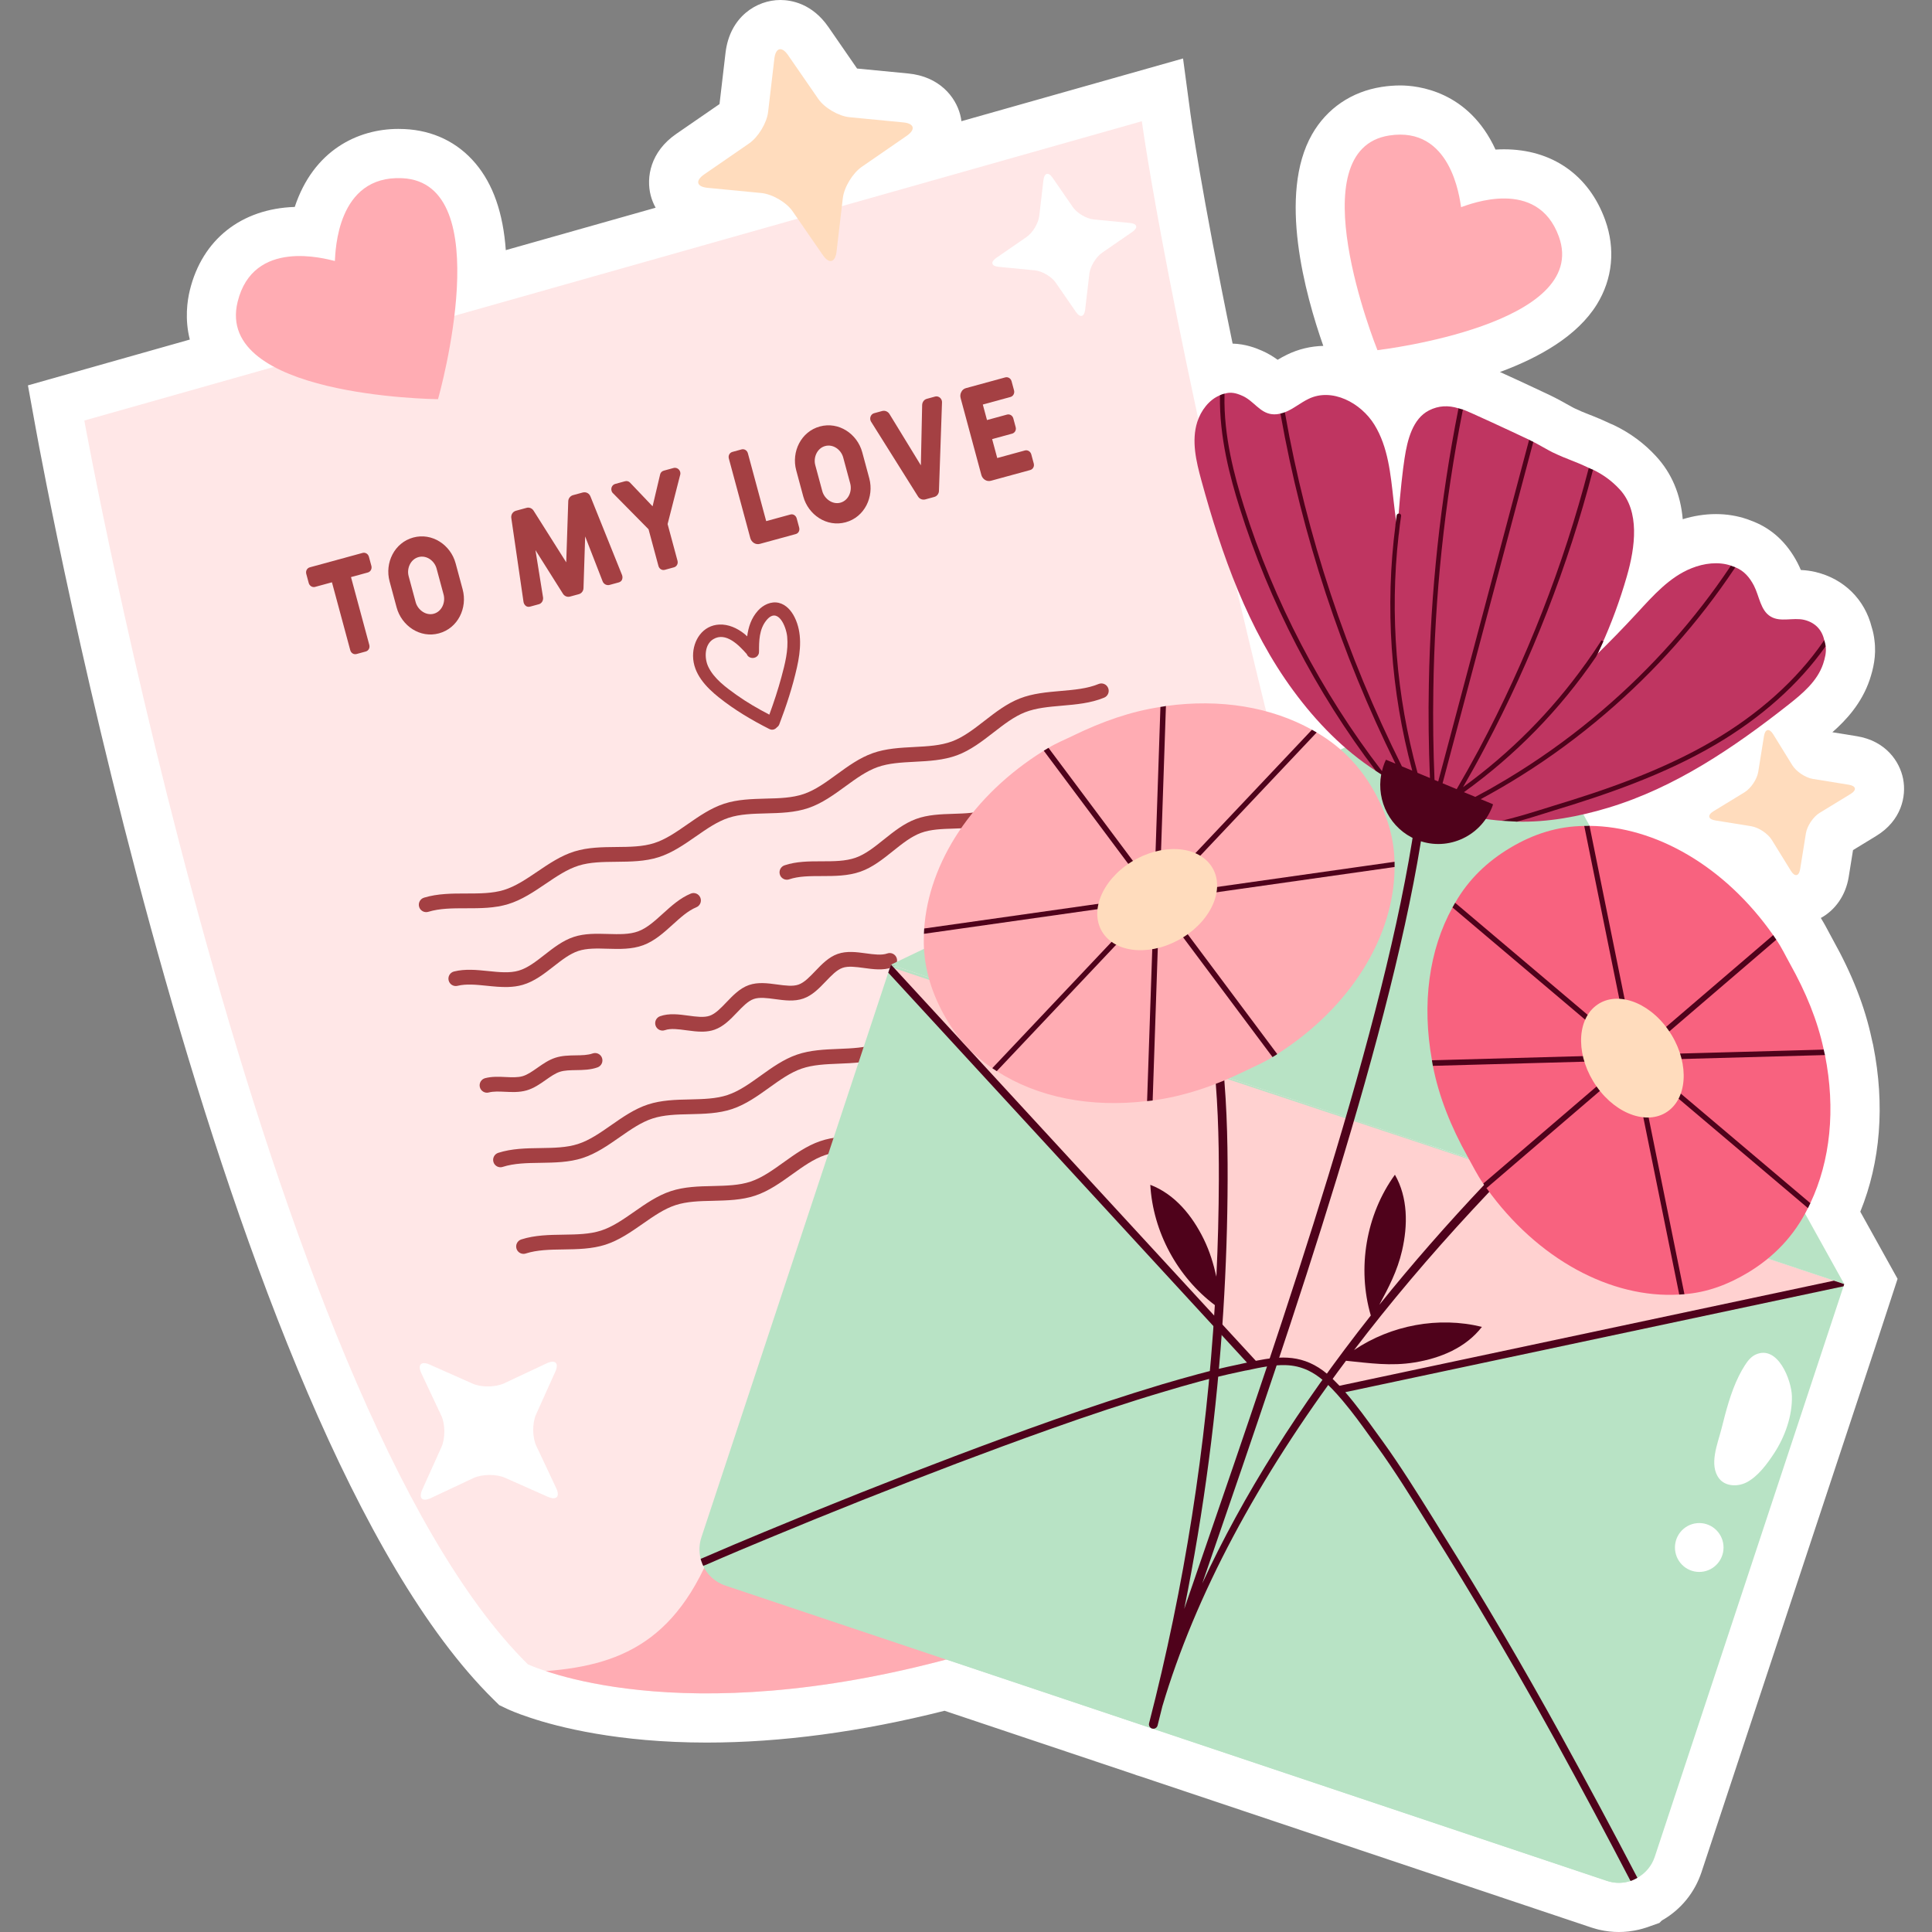 <?xml version="1.0" encoding="UTF-8"?>
<!-- Generator: Adobe Illustrator 25.2.1, SVG Export Plug-In . SVG Version: 6.00 Build 0)  -->
<svg xmlns="http://www.w3.org/2000/svg" xmlns:xlink="http://www.w3.org/1999/xlink" version="1.1" id="Capa_1" x="0px" y="0px" viewBox="0 0 512 512" style="enable-background:new 0 0 512 512;" xml:space="preserve" width="512" height="512">
<rect x="0" y="0" width="512" height="512" fill="#808080" stroke="none"/>
<g>
	<g>
		<path style="fill:#FFFFFF;" d="M488.743,340.307l-10.396-18.717c0.259-0.476,0.53-0.941,0.772-1.432l0.168-0.312    c0.136-0.257,0.268-0.53,0.385-0.795l0.087-0.196c5.322-11.251,6.732-24.928,3.881-39.251l-0.087-0.346    c-0.038-0.152-0.069-0.301-0.101-0.451c-0.029-0.141-0.058-0.282-0.094-0.424l-0.054-0.226    c-1.631-7.725-4.741-15.231-8.924-22.718c-1.256-2.247-2.217-4.348-3.644-6.409l-0.13-0.209c-0.163-0.258-0.331-0.493-0.514-0.749    l-0.181-0.254c-12.798-18.269-31.192-28.785-48.621-28.953l-1.699-3.058c2.223-0.507,4.424-1.089,6.59-1.742    c17.654-5.312,33.284-15.907,47.819-27.355c3.733-2.949,7.588-6.186,9.133-10.737c0.497-1.512,0.914-3.12,0.675-4.711    l-0.011-0.107c-0.036-0.338-0.096-0.655-0.186-0.943l-0.172-0.567c-0.63-2.876-2.549-4.711-5.328-5.378    c-2.932-0.678-6.254,0.684-8.846-0.86c-2.733-1.606-3.012-5.397-4.463-8.214c-1.173-2.246-2.648-3.942-4.926-4.854l-0.993-0.376    l-0.17-0.069c-3.32-1.118-7.123-0.636-10.409,0.683c-5.813,2.299-10.151,7.209-14.424,11.846    c-3.387,3.675-6.875,7.249-10.452,10.759c0.156-0.333,0.302-0.666,0.452-1c0.351-0.735,0.698-1.474,1.019-2.208l-0.037-0.02    c2.472-5.592,4.575-11.341,6.265-17.218c2.249-7.776,3.477-17.247-1.886-23.038c-2.038-2.219-4.392-3.929-7.071-5.222l-0.304-0.12    c-0.065-0.029-0.094-0.039-0.092-0.036L421.047,124c-4.316-2.054-5.325-2.088-9.641-4.142c-0.748-0.349-4.317-2.408-5.065-2.758    l-0.199-0.107c-0.099-0.052-0.204-0.1-0.311-0.147c-0.094-0.042-0.188-0.084-0.275-0.131l-0.318-0.171    c-4.549-2.166-16.061-7.51-17.551-8.017l-0.264-0.066c-0.11-0.027-0.21-0.058-0.309-0.09c-0.101-0.031-0.199-0.063-0.3-0.087    l-0.291-0.074c-2.736-0.845-5.293-0.724-7.814,0.548c-4.333,2.205-5.735,7.776-6.485,12.695c-0.448,2.867-1.052,8.1-1.578,14.653    c-0.096,0.01-0.193,0.036-0.277,0.097c-0.136,0.101-0.226,0.257-0.237,0.398c-0.062,0.436-0.114,0.866-0.17,1.295    c-0.241-1.774-0.449-3.551-0.664-5.334c-0.775-6.898-1.427-14.083-5.047-19.975c-3.62-5.892-11.29-9.891-17.456-6.888    c-2.27,1.097-4.053,2.686-6.293,3.553l-0.306,0.09c-0.076,0.022-0.152,0.048-0.23,0.075c-0.119,0.039-0.242,0.08-0.371,0.109    l-0.264,0.062c-0.673,0.201-1.507,0.258-2.243,0.18c-3.268-0.366-4.852-3.582-7.891-4.894c-1.621-0.721-3.048-1.062-4.682-0.546    l-0.358,0.08c-0.228,0.053-0.45,0.137-0.7,0.265l-0.152,0.078c-2.615,1.042-4.663,3.556-5.739,6.322    c-11.552-53.498-14.966-78.946-14.966-78.946l-79.493,22.499l0.247-2.108c0.34-2.899,2.609-6.643,5.04-8.321l11.89-8.198    c2.433-1.677,2.036-3.28-0.879-3.562l-14.255-1.378c-2.916-0.282-6.646-2.461-8.29-4.843l-8.036-11.641    c-1.644-2.382-3.267-1.959-3.607,0.941l-1.662,14.171c-0.34,2.899-2.609,6.643-5.04,8.321l-11.891,8.198    c-2.432,1.677-2.037,3.279,0.88,3.562l14.254,1.377c2.916,0.282,6.647,2.461,8.291,4.842l1.347,1.951L120.42,83.69    c1.958-16.3,1.125-35.764-13.831-36.469c-17.366-0.818-17.667,19.445-17.844,21.944c-2.568-0.601-21.643-6.059-25.772,10.825    c-1.94,7.932,2.56,13.423,9.647,17.228l-50.275,14.229c0,0,47.309,260.371,117.546,329.606c0,0,1.6,0.763,4.758,1.801    c12.243,4.084,47.973,12.37,106.133-3.073l54.398,18.229c0.061,0.027,0.111,0.069,0.178,0.086c0.043,0.011,0.086,0.01,0.129,0.016    l120.353,40.33c0.202,0.068,0.405,0.12,0.608,0.174c0.074,0.021,0.148,0.045,0.223,0.064c0.042,0.01,0.085,0.017,0.127,0.027    c1.098,0.259,2.205,0.316,3.277,0.195c0.048-0.005,0.096-0.013,0.144-0.018c0.181-0.023,0.361-0.049,0.54-0.082    c0.196-0.034,0.389-0.077,0.582-0.122c0.006-0.002,0.012-0.003,0.018-0.004c0.307-0.073,0.61-0.16,0.907-0.262    c0.1-0.03,0.198-0.065,0.286-0.094c0,0,0,0,0.001,0c0.001,0,0.003-0.001,0.004-0.001l0-0.001c0.024-0.02,0.065-0.022,0.087-0.044    c0.252-0.092,0.504-0.206,0.756-0.344c0.183-0.092,0.366-0.183,0.527-0.298c2.107-1.168,3.779-3.092,4.604-5.566l50.021-151.185    l0.183-0.573l-0.106-0.036l0.006-0.001l-0.951-0.316l-1.674-0.563l-17.512-5.868c0.001-0.001,0.002-0.002,0.003-0.003    L488.743,340.307z M389.165,306.939c0.001,0.002,0.002,0.004,0.004,0.007l-10.174-3.409c-0.001-0.002-0.003-0.005-0.004-0.007    L389.165,306.939z M342.774,183.074c4.023,5.466,8.567,10.565,13.661,15.006l-1.196,0.572c-1.926-1.679-4.014-3.205-6.308-4.534    l-0.294-0.186c-0.247-0.157-0.511-0.305-0.767-0.438l-0.191-0.1c-3.751-2.088-7.824-3.711-12.136-4.874    c-2.933-11.908-5.623-23.109-8.085-33.608C331.492,164.9,336.417,174.449,342.774,183.074z"/>
		<path style="fill:#FFFFFF;" d="M365.019,92.798c0,0,0.006-0.001,0.016-0.002c0.004,0.009,0.006,0.015,0.006,0.015    s0.006-0.011,0.01-0.016c1.457-0.173,56.434-6.863,48.071-30.077c-5.689-15.792-23.649-8.581-25.916-7.817    c-0.419-2.512-2.65-21.54-19.047-18.992c-24.249,3.768-3.68,55.499-3.13,56.872C365.024,92.787,365.019,92.798,365.019,92.798z"/>
		<path style="fill:#FFFFFF;" d="M502.876,338.905l-9.879-17.785c5.368-13.186,6.558-28.336,3.427-44.061l-0.065-0.323l-0.142-0.562    c-0.058-0.284-0.12-0.567-0.19-0.852l-0.004-0.018c-1.823-8.546-5.182-17.125-10.264-26.221c-0.336-0.602-0.647-1.193-0.955-1.774    c-0.653-1.236-1.373-2.592-2.264-4.033c3.823-2.094,6.606-6.003,7.391-10.899l1.139-7.092l6.158-3.76    c6.64-4.056,8.029-10.472,7.115-15.123c-0.914-4.653-4.63-10.069-12.317-11.311l-6.432-1.04c3.611-3.165,7.761-7.635,9.883-13.887    l0.042-0.125c0.867-2.642,1.779-6.187,1.23-10.361c-0.129-1.16-0.361-2.282-0.665-3.254l-0.055-0.183    c-1.846-7.395-7.366-12.848-14.878-14.649l-0.101-0.024c-1.213-0.281-2.469-0.45-3.81-0.512c-0.252-0.602-0.542-1.236-0.883-1.897    c-2.745-5.255-6.66-8.93-11.637-10.921l-1.072-0.408l-0.395-0.16l-0.378-0.127c-2.572-0.866-5.314-1.305-8.15-1.305    c-2.894,0-5.897,0.47-8.783,1.359c-0.579-6.642-2.95-12.234-7.099-16.713c-3.099-3.375-6.803-6.116-11.007-8.144l-0.435-0.21    l-0.448-0.177l-3.091-1.403l-0.031,0.003c-1.108-0.476-2.009-0.829-2.845-1.157c-1.228-0.481-2.202-0.863-3.892-1.665    c-0.42-0.22-1.146-0.629-1.873-1.035c-1.477-0.824-2.269-1.262-2.898-1.578l-0.143-0.076c-0.255-0.133-0.521-0.262-0.771-0.378    l-0.271-0.146l-0.295-0.141c-0.108-0.052-7.681-3.642-13.341-6.194c10.419-3.833,20.503-9.528,25.685-17.917    c4.177-6.763,4.958-14.705,2.199-22.364c-4.29-11.908-14.062-18.737-26.812-18.737c-0.761,0-1.511,0.025-2.247,0.071    c-7.138-15.562-20.603-16.994-25.258-16.994c-1.6,0-3.253,0.131-4.913,0.389c-7.99,1.242-14.545,5.709-18.458,12.581    c-9.068,15.925-1.82,42.393,2.988,56.049c-3.369,0.086-6.595,0.859-9.566,2.306c-0.946,0.457-1.787,0.929-2.535,1.379    c-1.132-0.829-2.5-1.685-4.145-2.403c-1.757-0.778-4.421-1.783-7.786-1.887c-8.389-40.561-11.106-60.44-11.135-60.658l-2-14.905    l-58.73,16.622c-0.074-0.587-0.184-1.154-0.324-1.695c-1.236-4.769-5.512-10.15-13.808-10.953l-13.524-1.307l-7.582-10.982    C215.244,0.932,209.708,0,206.791,0c-6.204,0-13.394,4.382-14.521,14.001l-1.587,13.532c-0.016,0.026-0.032,0.053-0.049,0.079    l-11.412,7.867c-6.886,4.749-8.018,11.542-6.78,16.315c0.278,1.074,0.71,2.178,1.308,3.255l-39.709,11.239    c-0.707-9.885-3.381-17.491-8.061-23.022c-4.714-5.573-11.207-8.708-18.778-9.065c-0.55-0.025-1.093-0.038-1.622-0.038    c-10.796,0-22.496,5.673-27.469,20.675c-14.174,0.466-24.518,8.636-27.8,22.057c-0.698,2.853-1.381,7.697-0.01,13.093    L7.403,102.129l2.117,11.65c1.962,10.797,48.878,265.249,121.221,336.559l1.562,1.539l1.98,0.944    c0.551,0.262,2.634,1.214,6.244,2.4c7.366,2.457,23.236,6.579,46.76,6.579c19.687,0,40.871-2.835,63.022-8.429l50.096,16.787    c0.519,0.212,1.049,0.389,1.597,0.535l119.702,40.112c0.397,0.133,0.794,0.248,1.234,0.367c0.193,0.056,0.395,0.111,0.65,0.175    c0.138,0.033,0.276,0.065,0.415,0.094c1.638,0.371,3.318,0.559,4.997,0.559c0.845,0,1.699-0.048,2.513-0.14l0.355-0.044    c0.407-0.052,0.811-0.113,1.213-0.186c0.351-0.063,0.699-0.135,1.077-0.221l0.163-0.034l0.194-0.05    c0.606-0.148,1.207-0.321,1.791-0.515c0.137-0.044,0.415-0.138,0.415-0.138c0.179-0.06,0.356-0.124,0.532-0.192l2.51-0.886    l0.629-0.629c0.102-0.06,0.208-0.124,0.317-0.192c4.808-2.812,8.418-7.263,10.2-12.611l46.101-139.338L502.876,338.905z"/>
		<path style="fill:#FFFFFF;" d="M489.947,207.96l-9.534-1.542c-1.951-0.316-4.394-1.947-5.43-3.623l-5.062-8.2    c-1.035-1.677-2.138-1.462-2.451,0.48l-1.524,9.49c-0.312,1.941-1.944,4.37-3.625,5.397l-8.223,5.021    c-1.682,1.027-1.463,2.125,0.488,2.441l9.535,1.541c1.95,0.317,4.394,1.947,5.429,3.624l5.062,8.2    c1.035,1.678,2.138,1.461,2.45-0.48l1.525-9.491c0.313-1.941,1.944-4.37,3.626-5.397l8.223-5.02    C492.117,209.374,491.898,208.276,489.947,207.96z"/>
	</g>
	<g>
		<g>
			<g>
				<g>
					<g>
						<g>
							<g>
								<path style="fill:#FFE7E7;" d="M420.146,355.951c-51.667,40.592-90.176,57.392-109.23,63.959          c-8.695,2.987-13.349,3.834-13.349,3.834c-86.028,35.804-137.674,24.194-152.918,19.11          c-3.158-1.038-4.758-1.801-4.758-1.801C69.654,371.819,22.345,111.448,22.345,111.448l280.255-79.319          c0,0,7.158,53.367,35.834,168.045C367.089,314.83,420.146,355.951,420.146,355.951z"/>
							</g>
						</g>
						<g>
							<g>
								<path style="fill:#FFACB3;" d="M310.916,419.911c-8.695,2.987-13.349,3.834-13.349,3.834          c-86.028,35.804-137.674,24.194-152.918,19.11c21.313-1.625,37.171-8.927,46.846-40.02L310.916,419.911z"/>
							</g>
						</g>
					</g>
					<g>
						<g>
							<g>
								<path style="fill:#A44043;" d="M112.991,241.719c-0.855,0.025-1.654-0.526-1.915-1.39c-0.311-1.034,0.271-2.127,1.299-2.44          c3.61-1.099,7.452-1.102,11.159-1.103c3.583-0.006,6.967-0.005,10.005-0.935c3.067-0.943,5.891-2.852,8.879-4.875          c3.061-2.073,6.228-4.217,9.798-5.328c3.582-1.117,7.397-1.148,11.099-1.184c3.595-0.029,6.996-0.062,10.039-1.032          c3.062-0.974,5.868-2.926,8.839-4.992c3.028-2.105,6.158-4.283,9.704-5.445c3.544-1.161,7.361-1.251,11.022-1.356          c3.637-0.079,7.028-0.183,10.065-1.216c3.046-1.033,5.817-3.052,8.751-5.188c2.972-2.163,6.046-4.4,9.55-5.643          c3.498-1.239,7.278-1.434,10.934-1.625c3.625-0.189,7.047-0.368,10.072-1.49c3.02-1.124,5.736-3.228,8.61-5.457          c2.898-2.246,5.895-4.57,9.353-5.921c3.436-1.345,7.191-1.67,10.823-1.985c3.63-0.313,7.058-0.611,10.057-1.85          c0.994-0.416,2.129,0.067,2.538,1.068c0.409,0.998-0.067,2.142-1.061,2.553c-3.548,1.468-7.438,1.803-11.201,2.129          c-3.513,0.306-6.829,0.592-9.746,1.733c-2.938,1.148-5.584,3.201-8.388,5.374c-2.981,2.311-6.06,4.699-9.638,6.027          c-3.578,1.33-7.462,1.533-11.217,1.728c-3.535,0.185-6.874,0.357-9.842,1.409c-2.975,1.054-5.69,3.03-8.564,5.123          c-3.039,2.213-6.183,4.501-9.787,5.727c-3.598,1.223-7.472,1.326-11.209,1.419c-3.537,0.098-6.91,0.18-9.918,1.167          c-3.004,0.985-5.77,2.906-8.696,4.942c-3.076,2.139-6.257,4.35-9.875,5.503c-3.6,1.145-7.444,1.177-11.182,1.214          c-3.572,0.036-6.945,0.065-9.981,1.007c-3.023,0.942-5.819,2.833-8.779,4.837c-3.094,2.095-6.292,4.26-9.914,5.37          c-3.591,1.103-7.425,1.108-11.137,1.106c-3.585,0-6.977,0.002-10.034,0.936          C113.331,241.687,113.161,241.715,112.991,241.719z"/>
							</g>
						</g>
						<g>
							<g>
								<path style="fill:#A44043;" d="M132.686,309.335c-0.847,0.024-1.64-0.512-1.909-1.363c-0.325-1.03,0.24-2.13,1.263-2.458          c3.59-1.151,7.42-1.211,11.139-1.262c3.58-0.055,6.966-0.101,9.993-1.08c3.056-0.984,5.851-2.936,8.812-5.001          c3.031-2.115,6.168-4.304,9.72-5.468c3.567-1.166,7.381-1.268,11.082-1.339c3.607-0.093,6.995-0.162,10.025-1.174          c3.048-1.019,5.826-3.009,8.768-5.118c2.998-2.15,6.096-4.371,9.624-5.583c3.53-1.213,7.331-1.366,11.007-1.515          c3.61-0.145,7.018-0.282,10.04-1.359c3.034-1.079,5.775-3.134,8.679-5.312c2.941-2.206,5.982-4.487,9.471-5.78          c3.479-1.288,7.256-1.539,10.911-1.783c3.62-0.239,7.038-0.465,10.045-1.632c3.005-1.167,5.69-3.31,8.532-5.579          c2.866-2.287,5.831-4.653,9.269-6.055c3.418-1.394,7.168-1.771,10.794-2.138c3.626-0.365,7.049-0.712,10.028-1.993          c0.981-0.426,2.13,0.034,2.553,1.029c0.423,0.994-0.036,2.143-1.023,2.569c-3.528,1.519-7.412,1.91-11.17,2.289          c-3.507,0.355-6.82,0.688-9.722,1.873c-2.92,1.189-5.539,3.28-8.312,5.494c-2.945,2.351-5.992,4.782-9.55,6.163          c-3.559,1.381-7.439,1.638-11.19,1.886c-3.533,0.234-6.869,0.456-9.823,1.551c-2.958,1.095-5.645,3.109-8.488,5.242          c-3.009,2.258-6.119,4.591-9.707,5.867c-3.576,1.272-7.443,1.427-11.182,1.578c-3.554,0.143-6.912,0.279-9.906,1.309          c-2.99,1.026-5.726,2.988-8.625,5.064c-3.046,2.184-6.195,4.442-9.799,5.646c-3.584,1.198-7.436,1.286-11.159,1.372          c-3.583,0.072-6.946,0.161-9.968,1.15c-3.01,0.985-5.777,2.915-8.708,4.961c-3.064,2.137-6.232,4.35-9.84,5.513          c-3.579,1.154-7.416,1.204-11.125,1.266c-3.588,0.049-6.972,0.103-10.016,1.076          C133.043,309.3,132.863,309.33,132.686,309.335z"/>
							</g>
						</g>
						<g>
							<g>
								<path style="fill:#A44043;" d="M138.788,332.285c-0.847,0.024-1.639-0.512-1.908-1.363c-0.325-1.03,0.24-2.13,1.263-2.458          c3.59-1.151,7.418-1.211,11.139-1.262c3.577-0.055,6.966-0.103,9.993-1.08c3.056-0.984,5.851-2.936,8.812-5.001          c3.031-2.115,6.168-4.304,9.72-5.468c3.566-1.166,7.385-1.264,11.082-1.339c3.603-0.093,6.995-0.161,10.025-1.174          c3.048-1.019,5.826-3.011,8.767-5.12c2.998-2.148,6.096-4.369,9.624-5.583c3.528-1.213,7.329-1.366,11.005-1.513          c3.61-0.145,7.021-0.283,10.042-1.359c3.032-1.079,5.776-3.134,8.678-5.312c2.94-2.206,5.984-4.487,9.473-5.78          c3.479-1.288,7.256-1.539,10.911-1.783c3.62-0.238,7.038-0.465,10.045-1.632c3.005-1.167,5.69-3.31,8.534-5.579          c2.866-2.289,5.829-4.655,9.267-6.058c3.42-1.394,7.169-1.771,10.796-2.138c3.624-0.365,7.049-0.712,10.026-1.991          c0.982-0.426,2.13,0.034,2.553,1.03c0.423,0.994-0.036,2.145-1.024,2.569c-3.526,1.517-7.41,1.908-11.168,2.287          c-3.507,0.355-6.822,0.689-9.723,1.873c-2.92,1.189-5.537,3.28-8.31,5.494c-2.947,2.351-5.994,4.783-9.552,6.165          c-3.559,1.381-7.439,1.638-11.19,1.886c-3.533,0.234-6.87,0.456-9.823,1.551c-2.96,1.095-5.646,3.112-8.49,5.245          c-3.007,2.255-6.117,4.586-9.705,5.863c-3.578,1.274-7.445,1.429-11.184,1.58c-3.554,0.143-6.912,0.277-9.904,1.307          c-2.99,1.027-5.726,2.99-8.623,5.066c-3.048,2.184-6.197,4.442-9.799,5.646c-3.584,1.198-7.434,1.278-11.161,1.372          c-3.581,0.074-6.946,0.16-9.968,1.15c-3.01,0.985-5.778,2.915-8.708,4.961c-3.064,2.137-6.232,4.35-9.84,5.513          c-3.577,1.154-7.418,1.207-11.125,1.266c-3.586,0.047-6.974,0.103-10.015,1.076          C139.145,332.25,138.965,332.28,138.788,332.285z"/>
							</g>
						</g>
						<g>
							<g>
								<path style="fill:#A44043;" d="M134.609,261.566c-1.874,0.054-3.768-0.138-5.625-0.329          c-2.795-0.284-5.432-0.552-7.736,0.017c-1.042,0.258-2.096-0.379-2.354-1.429c-0.258-1.05,0.376-2.11,1.42-2.37          c2.955-0.739,6.058-0.422,9.064-0.114c2.923,0.301,5.683,0.582,8.054-0.103c2.375-0.687,4.564-2.398,6.884-4.209          c2.383-1.861,4.848-3.786,7.746-4.739c2.898-0.955,6.021-0.864,9.031-0.779c2.94,0.081,5.708,0.163,8.027-0.696          c2.319-0.857,4.38-2.725,6.562-4.705c2.24-2.031,4.558-4.132,7.378-5.295c0.994-0.416,2.129,0.067,2.538,1.067          c0.409,1-0.067,2.144-1.061,2.553c-2.196,0.908-4.165,2.693-6.253,4.584c-2.358,2.14-4.799,4.35-7.822,5.47          c-3.02,1.12-6.304,1.026-9.478,0.935c-2.81-0.085-5.459-0.156-7.713,0.586c-2.256,0.742-4.351,2.379-6.568,4.111          c-2.51,1.96-5.103,3.986-8.196,4.878C137.23,261.368,135.924,261.528,134.609,261.566z"/>
							</g>
						</g>
						<g>
							<g>
								<path style="fill:#A44043;" d="M208.584,233.133c-0.834,0.024-1.621-0.496-1.899-1.332c-0.342-1.025,0.205-2.136,1.224-2.48          c3.123-1.058,6.527-1.063,9.826-1.065c3.25-0.004,6.329-0.006,9.021-0.957c2.597-0.913,4.964-2.808,7.47-4.814          c2.619-2.097,5.323-4.264,8.513-5.438c3.153-1.163,6.587-1.27,9.908-1.376c3.225-0.101,6.27-0.195,8.868-1.207          c2.649-1.03,4.988-3.047,7.464-5.18c2.494-2.15,5.074-4.375,8.123-5.64c3.149-1.307,6.589-1.572,9.914-1.827          c3.198-0.247,6.219-0.479,8.707-1.595c0.977-0.438,2.131-0.001,2.568,0.988c0.439,0.987-0.001,2.144-0.982,2.584          c-3.103,1.395-6.609,1.666-9.998,1.927c-3.161,0.242-6.147,0.47-8.725,1.542c-2.476,1.027-4.711,2.955-7.078,4.993          c-2.614,2.255-5.321,4.586-8.59,5.86c-3.217,1.251-6.741,1.361-10.15,1.469c-3.151,0.097-6.126,0.19-8.691,1.136          c-2.597,0.956-4.945,2.837-7.428,4.825c-2.651,2.121-5.39,4.315-8.608,5.448c-3.313,1.165-6.862,1.17-10.303,1.174          c-3.118,0.003-6.068,0.009-8.59,0.862C208.961,233.096,208.771,233.128,208.584,233.133z"/>
							</g>
						</g>
						<g>
							<g>
								<path style="fill:#A44043;" d="M136.551,289.392c-0.911,0.026-1.817-0.016-2.711-0.059c-1.565-0.073-3.046-0.14-4.306,0.182          c-1.033,0.274-2.1-0.364-2.366-1.412c-0.266-1.046,0.362-2.113,1.403-2.381c1.824-0.47,3.667-0.383,5.453-0.297          c1.637,0.075,3.18,0.147,4.474-0.228c1.295-0.377,2.564-1.268,3.909-2.211c1.464-1.027,2.979-2.091,4.768-2.672          c1.791-0.583,3.632-0.605,5.425-0.636c1.633-0.02,3.184-0.048,4.451-0.503c1.02-0.356,2.125,0.169,2.488,1.185          c0.36,1.018-0.168,2.139-1.178,2.503c-1.875,0.67-3.82,0.702-5.704,0.729c-1.57,0.028-3.053,0.044-4.286,0.446          c-1.237,0.402-2.451,1.256-3.738,2.158c-1.545,1.085-3.142,2.206-5.056,2.761          C138.573,289.249,137.56,289.363,136.551,289.392z"/>
							</g>
						</g>
						<g>
							<g>
								<path style="fill:#A44043;" d="M186.368,273.395c-1.486,0.043-2.997-0.162-4.478-0.362c-2.135-0.288-4.15-0.564-5.674-0.03          c-1.021,0.359-2.124-0.185-2.478-1.204c-0.354-1.021,0.182-2.137,1.196-2.493c2.397-0.843,4.978-0.491,7.475-0.155          c2.135,0.289,4.153,0.564,5.676,0.03c1.523-0.534,2.936-2.009,4.43-3.573c1.746-1.826,3.55-3.714,5.949-4.555          c2.401-0.841,4.983-0.491,7.477-0.155c2.135,0.288,4.152,0.563,5.676,0.029c1.521-0.534,2.934-2.009,4.428-3.571          c1.746-1.826,3.552-3.714,5.951-4.557c2.406-0.837,4.982-0.493,7.477-0.153c2.135,0.29,4.159,0.565,5.674,0.029          c1.02-0.358,2.124,0.185,2.478,1.204c0.354,1.021-0.182,2.137-1.196,2.493c-2.399,0.845-4.98,0.493-7.477,0.153          c-2.135-0.291-4.156-0.566-5.674-0.03c-1.523,0.534-2.933,2.011-4.43,3.574c-1.746,1.826-3.55,3.714-5.949,4.555          c-2.399,0.843-4.982,0.491-7.477,0.155c-2.135-0.289-4.152-0.564-5.676-0.03c-1.521,0.532-2.932,2.009-4.426,3.571          c-1.748,1.826-3.554,3.716-5.953,4.557C188.391,273.221,187.385,273.366,186.368,273.395z"/>
							</g>
						</g>
						<g>
							<g>
								<path style="fill:#A44043;" d="M257.694,246.446c-1.318,0.038-2.663-0.128-3.982-0.291c-1.984-0.247-3.854-0.477-5.17,0.051          c-0.998,0.407-2.129-0.088-2.526-1.093c-0.399-1.003,0.087-2.143,1.086-2.542c2.243-0.901,4.704-0.597,7.086-0.303          c1.977,0.245,3.852,0.475,5.166-0.051c1.318-0.53,2.515-1.993,3.783-3.54c1.525-1.861,3.101-3.786,5.349-4.686          c2.245-0.903,4.708-0.597,7.082-0.301c1.98,0.245,3.852,0.473,5.167-0.051c1.32-0.531,2.519-1.993,3.787-3.543          c1.523-1.859,3.1-3.784,5.345-4.684c2.243-0.901,4.704-0.597,7.082-0.303c1.982,0.245,3.85,0.475,5.17-0.051          c0.992-0.41,2.13,0.085,2.526,1.092c0.399,1.003-0.087,2.143-1.086,2.542c-2.243,0.901-4.706,0.597-7.084,0.303          c-1.984-0.245-3.85-0.475-5.167,0.051c-1.318,0.53-2.515,1.993-3.783,3.54c-1.525,1.861-3.101,3.786-5.349,4.686          c-2.245,0.905-4.706,0.599-7.082,0.301c-1.98-0.245-3.852-0.475-5.168,0.051c-1.32,0.53-2.519,1.993-3.787,3.542          c-1.523,1.859-3.099,3.783-5.345,4.684C259.795,246.253,258.753,246.416,257.694,246.446z"/>
							</g>
						</g>
						<g>
							<g>
								<path style="fill:#A44043;" d="M210.581,163.584c-0.852-1.72-2.228-3.337-4.156-3.813c-2.064-0.51-4.183,0.53-5.552,2.049          c-1.776,1.971-2.542,4.336-2.863,6.822c-0.263-0.238-0.514-0.488-0.794-0.708c-1.873-1.473-4.163-2.531-6.591-2.42          c-4.394,0.202-6.991,4.162-6.959,8.321c0.037,4.698,3.436,8.27,6.872,11.01c4.123,3.287,8.636,5.966,13.328,8.343          c0.811,0.41,1.547,0.112,2.008-0.428c0.267-0.19,0.506-0.434,0.646-0.8c1.884-4.924,3.535-9.982,4.689-15.133          C212.187,172.457,212.629,167.72,210.581,163.584z M207.086,179.429c-0.91,3.37-2.004,6.684-3.204,9.959          c-3.003-1.57-5.957-3.263-8.714-5.232c-2.786-1.989-5.987-4.315-7.486-7.505c-1.051-2.237-1.019-5.852,1.359-7.27          c3.306-1.972,6.735,1.554,8.859,3.957c0.494,1.4,2.767,1.415,3.205-0.204c0.045-0.165,0.027-0.306,0.027-0.453          c0.007,0,0.013,0.001,0.02,0.002c-0.012-2.857,0.041-5.88,1.895-8.221c3.029-3.825,5.291,1.458,5.564,4.272          C208.963,172.359,208.022,175.963,207.086,179.429z"/>
							</g>
						</g>
					</g>
				</g>
				<g>
					<g>
						<path style="fill:#A44043;" d="M98.421,149.969c0.206,0.763-0.212,1.549-0.939,1.747l-4.462,1.219l4.847,17.969        c0.217,0.801-0.212,1.554-0.939,1.752l-2.42,0.661c-0.76,0.208-1.474-0.234-1.691-1.034l-4.847-17.969l-4.462,1.219        c-0.727,0.198-1.485-0.267-1.691-1.03l-0.649-2.404c-0.215-0.801,0.215-1.554,0.939-1.752l13.975-3.817        c0.727-0.198,1.474,0.235,1.691,1.036L98.421,149.969z"/>
					</g>
					<g>
						<path style="fill:#A44043;" d="M122.606,156.185c1.324,4.909-1.237,10.284-6.254,11.654c-5.015,1.37-9.924-1.965-11.248-6.874        l-1.859-6.893c-1.326-4.912,1.279-10.261,6.26-11.621c4.981-1.361,9.917,1.929,11.241,6.841L122.606,156.185z M115.697,150.67        c-0.555-2.055-2.648-3.617-4.791-3.031c-2.109,0.576-3.165,2.996-2.61,5.051l1.859,6.893c0.546,2.02,2.691,3.641,4.8,3.065        c2.143-0.586,3.156-3.031,2.601-5.086L115.697,150.67z"/>
					</g>
					<g>
						<path style="fill:#A44043;" d="M141.904,145.791l2.017,12.573c0.078,0.839-0.394,1.566-1.121,1.764l-2.284,0.624        c-0.414,0.113-0.798,0.069-1.116-0.144c-0.327-0.247-0.568-0.592-0.658-1.056l-3.225-22.148        c-0.183-0.958,0.331-1.809,1.23-2.054l2.8-0.766c0.727-0.198,1.481,0.12,1.886,0.794l8.622,13.649l0.535-16.188        c0.02-0.753,0.546-1.419,1.273-1.618l2.525-0.69c0.935-0.255,1.805,0.219,2.127,1.14l8.345,20.751        c0.157,0.444,0.121,0.864-0.036,1.244c-0.168,0.346-0.474,0.579-0.89,0.692l-2.387,0.652        c-0.763,0.208-1.579-0.206-1.863-0.987l-4.612-11.864l-0.438,13.655c-0.011,0.787-0.503,1.447-1.228,1.646l-2.353,0.642        c-0.725,0.199-1.481-0.121-1.874-0.763L141.904,145.791z"/>
					</g>
					<g>
						<path style="fill:#A44043;" d="M178.484,124.024c0.76-0.207,1.554,0.248,1.771,1.049c0.074,0.28,0.081,0.576-0.029,0.87        l-3.304,12.939l2.621,9.716c0.215,0.801-0.212,1.553-0.939,1.751l-2.422,0.662c-0.725,0.198-1.474-0.234-1.689-1.034        l-2.621-9.716l-9.356-9.481c-0.237-0.199-0.382-0.457-0.456-0.737c-0.217-0.801,0.237-1.597,0.998-1.805l2.561-0.699        c0.519-0.142,1-0.012,1.364,0.375l5.958,6.263l1.995-8.436c0.121-0.518,0.47-0.876,0.989-1.017L178.484,124.024z"/>
					</g>
					<g>
						<path style="fill:#A44043;" d="M196.512,119.101c0.725-0.198,1.472,0.235,1.689,1.036l4.847,17.967l6.433-1.758        c0.727-0.198,1.449,0.28,1.655,1.045l0.649,2.402c0.217,0.801-0.177,1.544-0.904,1.742l-9.512,2.599        c-1.141,0.311-2.234-0.439-2.534-1.553l-5.683-21.065c-0.217-0.801,0.212-1.554,0.937-1.752L196.512,119.101z"/>
					</g>
					<g>
						<path style="fill:#A44043;" d="M230.366,126.754c1.324,4.909-1.237,10.285-6.254,11.654c-5.015,1.37-9.924-1.964-11.248-6.873        l-1.859-6.893c-1.324-4.912,1.279-10.261,6.26-11.622c4.981-1.36,9.915,1.929,11.241,6.841L230.366,126.754z M223.457,121.239        c-0.555-2.055-2.646-3.616-4.793-3.031c-2.107,0.577-3.163,2.997-2.608,5.053l1.859,6.893c0.546,2.02,2.691,3.641,4.798,3.064        c2.147-0.585,3.158-3.031,2.603-5.086L223.457,121.239z"/>
					</g>
					<g>
						<path style="fill:#A44043;" d="M247.812,105.091c0.76-0.208,1.561,0.284,1.778,1.085c0.047,0.174,0.058,0.356,0.051,0.473        l-0.807,23.436c-0.02,0.755-0.51,1.412-1.237,1.61l-2.387,0.652c-0.727,0.199-1.514-0.11-1.912-0.75l-12.436-19.818        c-0.065-0.098-0.148-0.261-0.192-0.435c-0.217-0.801,0.228-1.633,0.989-1.841l2.143-0.586c0.727-0.198,1.525,0.146,1.93,0.819        l8.307,13.583l0.34-15.945c0.011-0.786,0.494-1.48,1.219-1.677L247.812,105.091z"/>
					</g>
					<g>
						<path style="fill:#A44043;" d="M260.456,107.206l1.107,4.111l5.294-1.445c0.725-0.199,1.474,0.231,1.68,0.999l0.628,2.333        c0.208,0.765-0.221,1.518-0.946,1.717l-5.294,1.445l1.353,5.015l7.334-2.003c0.725-0.198,1.483,0.27,1.689,1.034l0.649,2.402        c0.217,0.801-0.212,1.554-0.937,1.752l-10.412,2.844c-1.143,0.311-2.237-0.438-2.536-1.552l-5.493-20.369        c-0.152-0.557-0.085-1.136,0.192-1.624c0.233-0.511,0.696-0.863,1.214-1.004l10.412-2.844        c0.725-0.198,1.474,0.234,1.691,1.034l0.649,2.404c0.206,0.763-0.215,1.55-0.939,1.748L260.456,107.206z"/>
					</g>
				</g>
			</g>
			<g>
				<g>
					<g>
						<g>
							<g>
								<path style="fill:#B8E3C5;" d="M488.735,340.311l-0.183,0.573l-50.021,151.185c-0.825,2.474-2.497,4.397-4.604,5.566          c-0.16,0.115-0.344,0.206-0.527,0.298c-0.252,0.137-0.504,0.252-0.756,0.344c-0.023,0.023-0.069,0.023-0.092,0.046          c-0.137,0.046-0.298,0.115-0.458,0.137c-1.947,0.664-4.146,0.71-6.253-0.023l-233.614-78.284          c-2.657-0.893-4.741-2.817-5.841-5.176c-0.091-0.137-0.137-0.275-0.206-0.412c-0.023-0.023-0.023-0.069-0.046-0.115          c-0.115-0.252-0.206-0.527-0.298-0.802c-0.069-0.183-0.115-0.366-0.16-0.55c-0.458-1.809-0.435-3.802,0.206-5.703          l49.517-149.628l0.71-2.107l0.069,0.023l249.83,83.712L488.735,340.311z"/>
							</g>
						</g>
						<g>
							<g>
								<path style="fill:#B8E3C5;" d="M236.1,255.648l149.735-71.632c7.155-3.423,15.724-0.674,19.59,6.285l83.319,150.006          L236.1,255.648z"/>
							</g>
						</g>
						<g>
							<g>
								<g>
									<g>
										<path style="fill:#B8E3C5;" d="M432.558,498.319c-2.072,0.777-4.45,0.884-6.718,0.124L192.225,420.16            c-2.823-0.946-4.964-3.046-6.043-5.588l100.421-39.718l47.193-13.264c5.195-1.833,17.26,1.012,20.143,5.731l33.976,50.232            L432.558,498.319z"/>
									</g>
								</g>
							</g>
						</g>
						<g>
							<g>
								<path style="fill:#FFD1D0;" d="M235.907,256.241l252.729,84.032L354.774,367.83c0,0-4.077-4.699-9.124-6.59          c-5.502-2.061-13.09,0.004-13.09,0.004L235.907,256.241z"/>
							</g>
						</g>
						<g>
							<g>
								<path style="fill:#4F021B;" d="M488.552,340.883L356.514,368.94c3,3.458,5.84,7.398,8.383,10.925l1.512,2.084          c4.695,6.505,9.093,13.559,13.352,20.384l2.29,3.71c11.2,17.888,21.552,35.546,31.676,53.937          c7.077,12.849,13.879,25.514,20.201,37.653c-0.16,0.115-0.344,0.206-0.527,0.298c-0.252,0.137-0.504,0.252-0.756,0.344          c-0.023,0.023-0.069,0.023-0.092,0.046c-0.137,0.046-0.298,0.115-0.458,0.137c-6.001-11.543-12.757-24.186-20.086-37.539          c-6.55-11.887-13.193-23.43-20.292-35.294c-3-5.016-5.795-9.596-8.612-14.131l-1.283-2.061          c-0.481-0.802-0.962-1.58-1.466-2.359l-2.245-3.596c-3.985-6.436-8.52-13.742-13.307-20.361l-1.878-2.588          c-2.062-2.886-4.42-6.138-6.871-9.047l-0.183-0.229c-1.992-2.359-3.733-4.168-5.314-5.52          c-1.283-1.076-2.542-1.901-3.87-2.542c-1.901-0.893-3.825-1.351-6.001-1.42h-0.16c-3.069-0.069-6.276,0.55-10.146,1.397          l-0.183,0.023c-0.092,0.023-0.16,0.046-0.252,0.046l-1.695,0.366c-7.1,1.489-14.2,3.527-19.605,5.153          c-4.581,1.351-9.459,2.886-14.91,4.672l-0.206,0.069c-5.199,1.718-10.055,3.39-14.75,5.062          c-9.138,3.229-17.773,6.459-25.01,9.184c-16.742,6.367-33.737,13.101-50.502,20.086c-4.351,1.809-10.123,4.214-16.192,6.871          c-0.137,0.046-0.275,0.115-0.435,0.16l-0.252,0.115c-0.091-0.137-0.137-0.275-0.206-0.412          c-0.023-0.023-0.023-0.069-0.046-0.115c-0.115-0.252-0.206-0.527-0.298-0.802c-0.069-0.183-0.115-0.366-0.16-0.55          c0.206-0.046,0.389-0.137,0.549-0.206c5.703-2.474,11.2-4.787,16.285-6.894c17.269-7.192,34.286-13.948,50.57-20.109          c16.262-6.138,35.5-13.215,54.991-19.056c5.863-1.718,12.78-3.71,19.766-5.153l1.764-0.389          c0.275-0.046,0.573-0.115,0.87-0.183l-95.072-103.34l0.71-2.107l0.069,0.023l96.629,104.943          c6.642-1.306,12.712-1.786,19.033,3.573c0.962,0.847,1.993,1.855,3.138,3.046l131.03-27.85l2.726,0.916L488.552,340.883z"/>
							</g>
						</g>
					</g>
					<g>
						<g>
							<g>
								<path style="fill:#FFFFFF;" d="M460.811,364.652c-2.183,4.399-3.427,9.34-4.617,14.049          c-0.973,3.848-3.405,9.549-0.582,13.152c1.612,2.059,4.812,2.201,7.145,1.036c3.071-1.533,5.532-4.905,7.391-7.735          c2.861-4.356,4.875-9.927,4.721-15.211c-0.123-4.198-3.72-13.6-9.577-10.98c-1.246,0.557-2.135,1.692-2.875,2.844          C461.829,362.722,461.297,363.674,460.811,364.652z"/>
							</g>
						</g>
						<g>
							<g>
								<path style="fill:#FFFFFF;" d="M450.923,416.552c-3.54,0.336-6.68-2.278-7.014-5.84c-0.334-3.562,2.264-6.722,5.804-7.058          c3.539-0.336,6.68,2.278,7.014,5.84C457.061,413.055,454.462,416.215,450.923,416.552z"/>
							</g>
						</g>
					</g>
				</g>
				<g>
					<g>
						<g>
							<g>
								<path style="fill:#BF3561;" d="M384.721,210.88c-0.903,0.936-2.263,1.178-3.881,0.985l-0.147-0.037          c-0.153-0.011-0.331-0.03-0.478-0.066l-0.098-0.025c-0.084-1.262-0.138-2.542-0.198-3.798          c-0.228-0.242-0.455-0.483-0.652-0.744c0.061,1.467,0.121,2.934,0.207,4.407c-0.767-0.165-1.558-0.442-2.369-0.749          c-0.264-0.092-0.497-0.203-0.755-0.32c-0.595-0.228-1.203-0.511-1.811-0.795c-0.325-0.161-0.651-0.321-0.977-0.481          c-2.597-1.308-5.134-2.865-7.076-4.088c-0.424-0.291-0.854-0.556-1.217-0.779c-0.135-0.087-0.497,0-0.633-0.086          c-8.571-5.543-15.793-12.986-21.862-21.231c-12.063-16.366-19.003-36.048-24.399-55.767          c-1.38-5.043-2.669-10.46-1.09-15.477c0.975-3.057,3.168-5.94,6.02-7.077c0.104-0.053,0.49,0.075,0.594,0.035          c0.104-0.04,0.505-0.434,0.616-0.459c1.634-0.516,3.061-0.175,4.682,0.546c3.039,1.312,4.623,4.528,7.891,4.894          c0.736,0.078,1.57,0.022,2.243-0.18c0.133-0.031,0.381,0.007,0.599,0.029c0.142,0.014,0.496-0.343,0.573-0.365          c2.24-0.867,4.023-2.456,6.293-3.553c6.166-3.003,13.836,0.996,17.456,6.888c3.62,5.892,4.273,13.077,5.047,19.975          c0.259,2.15,0.494,4.295,0.809,6.432c-0.031,0.019-0.006,0.025,0.012,0.056c0.076,0.759,0.183,1.498,0.284,2.262          c-0.006,0.025,0.013,0.056,0.031,0.087l-0.006,0.025c1.28,9.216,2.939,18.368,4.978,27.456          c0.91,4.081,2.207,8.18,3.547,12.315c-0.006,0.025-0.006,0.025-0.006,0.025c0.223,0.584,0.421,1.161,0.613,1.763          c1.606,4.757,3.255,9.55,4.499,14.295c0.106,0.422,0.218,0.819,0.329,1.217c0.461,1.857,0.848,3.696,1.155,5.541          c0.05,0.329,0.101,0.659,0.151,0.988C386.12,208.008,385.698,209.856,384.721,210.88z"/>
							</g>
						</g>
						<g>
							<g>
								<path style="fill:#BF3561;" d="M483.134,175.974c-1.545,4.552-5.4,7.788-9.133,10.737          c-14.535,11.448-30.165,22.043-47.819,27.355c-7.805,2.357-16.052,3.887-24.223,3.671c-0.723-0.022-1.407-0.349-2.124-0.396          c0,0,0,0-0.024-0.006c-0.515-0.023-1.289,0.221-1.797,0.173c-3.372-0.26-9.299-0.987-13.393-2.563          c-0.264-0.092-0.522-0.209-0.755-0.32c-0.19-0.074-0.38-0.147-0.559-0.271c-0.442-0.216-0.854-0.451-1.204-0.723          c-0.178-0.123-0.35-0.272-0.516-0.445c-0.339-0.322-0.61-0.706-0.801-1.097c-0.031-0.087-0.062-0.174-0.093-0.261          c-0.155-0.434-0.218-0.925-0.116-1.454l0.248-0.915c0.067-0.168,0.134-0.336,0.231-0.523          c0.237-0.442,0.536-0.922,0.938-1.403c0.293-0.349,0.616-0.717,0.995-1.098c0.824-0.824,1.667-1.617,2.559-2.398          c2.064-1.861,4.313-3.623,6.647-5.311l0.006-0.025c0.379-0.275,0.727-0.531,1.106-0.806          c5.616-4.064,11.565-7.887,16.604-12.253c3.555-3.073,7.03-6.246,10.443-9.486c0.03-0.019,0.061-0.037,0.067-0.062          c0.006-0.025,0.036-0.044,0.042-0.069c0.746-0.711,1.515-1.417,2.259-2.129c0.006-0.025,0.037-0.044,0.037-0.044          c3.816-3.721,7.521-7.522,11.122-11.429c4.272-4.637,8.611-9.547,14.424-11.846c3.286-1.319,7.089-1.801,10.409-0.683          l0.131,0.355c0.19,0.074,0.842,0.016,1.032,0.09c2.277,0.911,3.753,2.608,4.926,4.854c1.451,2.817,1.729,6.609,4.463,8.215          c2.592,1.544,5.915,0.181,8.846,0.86c2.779,0.666,4.698,2.502,5.328,5.378c0.043,0.143-0.022,0.942,0.007,1.091          c0.029,0.149,0.346,0.377,0.362,0.526C484.049,172.854,483.631,174.462,483.134,175.974z"/>
							</g>
						</g>
						<g>
							<g>
								<path style="fill:#BF3561;" d="M431.129,152.737c-1.822,6.335-4.102,12.529-6.832,18.529          c-0.593,1.373-1.271,2.779-1.907,4.114c0,0-0.031,0.019-0.037,0.045c-0.006,0.026-0.037,0.045-0.043,0.07          c-4.733,9.656-10.564,18.684-17.344,26.906c-2.857,3.415-5.997,6.814-9.716,9.064c-0.246,0.156-0.517,0.306-0.793,0.481          c-1.162,0.606-2.385,1.143-3.651,1.534c-2.021,0.609-3.9,0.738-5.581,0.482l-0.098-0.025          c-0.178-0.017-0.374-0.066-0.546-0.109l-0.319-0.079c-0.074-0.018-0.147-0.037-0.215-0.081          c-1.147-0.313-2.232-0.883-3.2-1.613c-0.159-0.094-0.312-0.214-0.459-0.359c-0.025-0.006-0.068-0.044-0.086-0.076          c-0.374-0.284-0.71-0.612-1.047-0.94c-0.226-0.246-0.453-0.493-0.648-0.759c-9.693-11.434-9.909-44.049-8.499-66.944          c-0.006-0.083,0.006-0.134,0.025-0.211c0.013-0.16,0.019-0.294,0.032-0.454c0.115-1.764,0.236-3.444,0.393-5.062          c0.547-7.088,1.194-12.765,1.668-15.797c0.75-4.918,2.152-10.489,6.485-12.695c2.52-1.273,5.078-1.393,7.814-0.548          c0.097,0.024,0.416,0.407,0.514,0.439c0.1,0.032,0.537-0.15,0.649-0.122c1.49,0.508,13.002,5.851,17.551,8.017          c0.085,0.046,0.336,0.615,0.427,0.657c0.107,0.049,0.576-0.155,0.675-0.101c0.748,0.349,4.317,2.409,5.065,2.758          c4.316,2.054,5.325,2.088,9.641,4.142l0.567,0.781c0.049,0.012,0.509-0.317,0.558-0.304          c2.679,1.293,5.033,3.002,7.071,5.222C434.606,135.49,433.377,144.96,431.129,152.737z"/>
							</g>
						</g>
						<g>
							<g>
								<g>
									<path style="fill:#4F021B;" d="M403.14,205.541c7.701-4.814,15.214-10.341,22.326-16.428           c13.158-11.237,24.668-24.182,34.212-38.476l0.199-0.296l-0.993-0.376l-0.17-0.069l-0.13,0.19           c-9.434,14.109-20.837,26.926-33.89,38.097c-6.98,5.979-14.44,11.47-22.167,16.322c-2.111,1.335-4.391,2.701-6.786,4.061           c-0.116,0.072-0.239,0.142-0.364,0.215c-0.139,0.078-0.28,0.16-0.412,0.241c-1.342,0.745-2.681,1.467-3.998,2.165           l-3.01-1.254c13.64-9.804,25.407-21.824,34.96-35.806l0.025-0.038c0.007-0.007,0.011-0.014,0.016-0.02l0.275-0.533           c0.566-1.166,1.15-2.373,1.669-3.56l-0.503-0.27c-1.438,2.246-2.8,4.257-4.167,6.152l-0.109,0.132           c-9.003,12.599-19.911,23.558-32.409,32.621c2.014-3.479,3.983-7.026,5.847-10.582           c12.378-23.377,21.982-48.042,28.547-73.307l0.067-0.244l-0.304-0.12c-0.065-0.029-0.094-0.039-0.092-0.036L421.047,124           l-0.085,0.325c-6.641,25.581-16.402,50.56-29.021,74.265c-1.999,3.727-3.936,7.169-5.903,10.543l-3.741-1.558           l23.985-90.255l0.058-0.219l-0.199-0.107c-0.098-0.052-0.204-0.1-0.311-0.147c-0.094-0.042-0.188-0.084-0.275-0.131           l-0.318-0.171l-21.454,80.661l-2.639,9.89l-0.978-0.407c-0.331-7.862-0.449-15.825-0.317-23.7           c0.338-24.814,2.957-49.777,7.786-74.192l0.051-0.268l-0.264-0.066c-0.11-0.027-0.21-0.058-0.309-0.09           c-0.101-0.031-0.199-0.063-0.3-0.087l-0.291-0.074l-0.06,0.295c-4.733,23.934-7.357,48.389-7.799,72.709           c-0.166,8.196-0.058,16.59,0.287,24.966l-3.29-1.371c-5.617-20.369-7.385-41.947-5.024-62.819l0.005-0.028l-0.002-0.028           c-0.002-0.028,0-0.04,0.018-0.115l0.007-0.071c-0.002-0.066,0.025-0.168,0.045-0.249l0.011-0.073           c0.143-1.511,0.34-2.938,0.577-4.619c0.045-0.181,0.002-0.372-0.112-0.513c-0.096-0.12-0.237-0.189-0.389-0.194           c-0.139-0.021-0.297,0.01-0.425,0.103c-0.137,0.101-0.226,0.257-0.237,0.398c-0.107,0.749-0.208,1.476-0.293,2.228           l-0.054,0.263l0.034,0.04c-2.829,21.638-1.262,43.99,4.439,65.095l-2.741-1.142c-14.753-29.54-25.198-60.948-30.96-93.519           l-0.056-0.314l-0.306,0.09c-0.076,0.022-0.152,0.048-0.23,0.075c-0.119,0.039-0.242,0.08-0.371,0.109l-0.264,0.062           l0.047,0.268c5.73,32.22,15.993,63.288,30.432,92.517l-2.26-0.941l-0.237-0.1l-0.123,0.226           c-0.096,0.176-0.183,0.382-0.268,0.592c-0.293,0.724-0.509,1.46-0.688,2.198c-16.045-20.841-28.69-45.056-36.563-70.103           c-2.534-8.065-5.413-18.713-5.164-29.551l0.009-0.367l-0.358,0.08c-0.228,0.053-0.45,0.137-0.7,0.265l-0.152,0.078           l-0.002,0.17c-0.192,10.947,2.693,21.617,5.227,29.69c7.775,24.805,20.262,48.903,36.106,69.692l0.483,0.33           c0.271,0.167,0.595,0.376,0.912,0.584c-1.304,7.103,2.428,14.42,9.271,17.27c1.892,0.789,3.878,1.182,5.865,1.182           c1.986,0,3.97-0.393,5.855-1.182c3.82-1.597,6.788-4.612,8.356-8.491c0.087-0.209,0.17-0.417,0.224-0.613l0.065-0.242           l-3.264-1.359C396.068,209.806,399.68,207.722,403.14,205.541z"/>
								</g>
							</g>
							<g>
								<g>
									<path style="fill:#4F021B;" d="M483.798,171.155c-0.036-0.338-0.096-0.655-0.186-0.943l-0.172-0.567l-0.336,0.489           c-6.902,10.01-16.992,19.069-29.177,26.195c-13.818,8.086-29.217,13.269-42.461,17.273           c-0.758,0.234-1.606,0.499-2.478,0.782c-2.619,0.815-5.88,1.83-9.226,2.681l-1.749,0.445l1.803,0.117           c0.72,0.048,1.418,0.089,2.143,0.111l0.042,0.001l0.04-0.011c2.592-0.687,5.057-1.463,7.231-2.148l0.074-0.022           c0.874-0.283,1.718-0.548,2.474-0.78c13.344-4.044,28.851-9.273,42.707-17.401c12.123-7.087,22.226-16.086,29.222-26.026           l0.06-0.087L483.798,171.155z"/>
								</g>
							</g>
						</g>
					</g>
					<path style="fill:#4F021B;" d="M428.173,281.48c-0.434-0.475-1.168-0.508-1.642-0.074       c-23.431,21.408-43.815,42.984-61.011,64.4c2.488-4.633,4.779-8.946,6.028-14.326c1.577-6.79,1.573-14.119-1.878-20.166       c-7.66,10.564-10.063,24.772-6.392,37.308c-19.005,24.045-33.975,47.869-44.664,71.001c0.771-2.242,1.548-4.5,2.336-6.788       c21.605-62.749,48.493-140.843,56.331-194.536c0.093-0.635-0.348-1.226-0.983-1.318c-0.64-0.079-1.226,0.349-1.318,0.983       c-7.806,53.477-34.655,131.457-56.228,194.115c-1.678,4.875-3.32,9.643-4.917,14.298c5.23-26.038,8.69-52.421,10.352-78.932       c0.005,0.003,0.009,0.007,0.014,0.01c-0.004-0.019-0.007-0.036-0.011-0.055c0.724-11.567,1.11-23.157,1.144-34.755       c0.064-22.099-1.165-47.764-10.772-70.551c-0.252-0.592-0.933-0.865-1.523-0.62c-0.592,0.249-0.869,0.932-0.62,1.523       c9.444,22.402,10.652,47.775,10.588,69.641c-0.025,8.571-0.249,17.139-0.652,25.696c-0.759-3.351-1.715-6.615-3.348-9.951       c-3.062-6.256-7.685-11.919-14.165-14.391c0.704,12.451,7.187,24.421,17.103,31.877c-2.244,37.391-8.068,74.535-17.424,110.812       c-0.16,0.622,0.214,1.256,0.835,1.417c0.097,0.025,0.196,0.037,0.292,0.037c0.517,0,0.99-0.349,1.125-0.872       c0.436-1.69,0.847-3.387,1.268-5.081c8.686-29.31,25.155-60.17,48.665-91.563c6.289,0.627,11.841,1.478,18.196,0.441       c6.841-1.115,13.575-3.907,17.82-9.419c-11.478-2.827-24.074-0.466-33.879,6.138c18.842-24.738,42.036-49.788,69.254-74.656       C428.574,282.689,428.607,281.954,428.173,281.48z"/>
					<g>
						<g>
							<g>
								<g>
									<path style="fill:#FFACB3;" d="M364.973,211.22c2.826,5.525,4.481,11.121,4.589,17.164c0.007,0.138-0.26,0.606-0.26,0.747           c0,0.128,0.28,0.506,0.278,0.634c-0.027,18.194-11.551,37.167-31.093,49.579c-0.238,0.17-0.888,0.261-1.157,0.41           l-0.104,0.374c-2.353,1.469-4.716,2.46-7.298,3.718c-8.137,3.966-16.25,6.694-24.455,7.788           c-0.133,0.018-0.544-0.216-0.676-0.2c-0.17,0.02-0.635,0.343-0.801,0.353c-15.019,1.816-29.02-0.974-39.84-7.928           c-0.127-0.081-0.3-0.529-0.425-0.611c-0.111-0.072-0.653-0.103-0.758-0.178c-5.931-3.94-10.309-9.186-13.554-15.529           c-3.274-6.401-4.924-13.009-4.56-20.072c0.002-0.11,0.298-0.553,0.304-0.666c0.008-0.163-0.248-0.579-0.237-0.744           c1.207-17.514,12.764-35.36,31.689-47.112c0.123-0.078,0.659-0.079,0.784-0.156s0.335-0.524,0.469-0.599           c2.131-1.307,4.273-2.145,6.579-3.269c7.682-3.744,15.315-6.406,23.078-7.572c0.148-0.027,0.573,0.19,0.719,0.168           c0.146-0.022,0.591-0.39,0.739-0.418c14.382-1.99,27.859,0.26,38.695,6.292c0.134,0.07,0.33,0.498,0.465,0.575           c0.115,0.066,0.677,0.078,0.787,0.148C355.993,198.207,361.281,204.001,364.973,211.22z"/>
								</g>
							</g>
							<path style="fill:#4F021B;" d="M369.579,228.697l-0.017-0.313l-61.2,8.68l40.33-42.692l0.239-0.253l-0.294-0.186         c-0.247-0.157-0.511-0.305-0.767-0.438l-0.191-0.1l-40.349,42.716l1.641-48.651l0.012-0.357l-0.351,0.065         c-0.144,0.027-0.287,0.048-0.431,0.069c-0.149,0.022-0.299,0.045-0.451,0.073l-0.226,0.043l-1.629,48.362l-27.879-37.321         l-0.149-0.2l-0.219,0.121c-0.274,0.151-0.525,0.31-0.774,0.469l-0.261,0.166l28.775,38.537l-60.464,8.575l-0.017,0.23         c-0.021,0.283-0.04,0.568-0.045,0.844l-0.006,0.336l59.754-8.483l-41.641,44.084l0.267,0.19         c0.224,0.16,0.462,0.311,0.717,0.472l0.199,0.126l41.606-44.043l-1.756,51.656l-0.01,0.315l0.313-0.019         c0.29-0.018,0.588-0.057,0.924-0.102l0.24-0.032l1.739-51.709l29.873,40.007l0.141,0.195l0.244-0.123         c0.271-0.152,0.525-0.312,0.777-0.491l0.239-0.17l-30.504-40.835l61.355-8.71l0.242-0.034l0.004-0.245         C369.589,229.243,369.592,228.965,369.579,228.697z"/>
						</g>
						<g>
							<g>
								<path style="fill:#FFDCBD;" d="M320.972,229.456c3.808,5.508,0.492,13.982-7.407,18.928          c-7.899,4.946-17.39,4.49-21.197-1.018c-3.808-5.508-0.492-13.982,7.407-18.928          C307.673,223.493,317.164,223.949,320.972,229.456z"/>
							</g>
						</g>
					</g>
					<g>
						<g>
							<g>
								<g>
									<g>
										<path style="fill:#F8627F;" d="M463.131,337.312c-5.308,3.176-10.755,5.181-16.743,5.659            c-0.125,0.014-0.595-0.228-0.722-0.22c-0.139,0.009-0.511,0.313-0.651,0.319c-18.049,1.083-37.569-9.333-51.074-28.202            c0,0-0.314-0.875-0.479-1.136l-0.374-0.057c-1.601-2.273-2.732-4.612-4.137-7.129c-4.431-7.93-7.635-15.914-9.222-24.088            c-0.026-0.131,0.185-0.555,0.161-0.685c-0.031-0.171-0.38-0.618-0.401-0.786c-2.718-14.974-0.804-29.207,5.433-40.499            c0.083-0.152,0.527-0.372,0.611-0.521c0.055-0.096,0.041-0.624,0.098-0.716c3.546-6.197,8.483-10.915,14.577-14.561            c6.15-3.679,12.604-5.738,19.632-5.803c0.137-0.007,0.681,0.187,0.878,0.112c0.188-0.071,0.375-0.138,0.511-0.137            c17.446,0.144,35.868,10.664,48.681,28.954c0.1,0.141,0.15,0.702,0.25,0.847c0.068,0.1,0.509,0.259,0.576,0.365            c1.427,2.061,2.388,4.162,3.644,6.409c4.183,7.487,7.293,14.992,8.924,22.718c0.038,0.153-0.156,0.597-0.124,0.748            c0.029,0.14,0.424,0.556,0.459,0.698c2.851,14.323,1.441,28-3.881,39.251c-0.062,0.14-0.476,0.363-0.545,0.504            c-0.058,0.119-0.032,0.684-0.095,0.799C475.495,327.501,470.066,333.163,463.131,337.312z"/>
									</g>
								</g>
								<g>
									<g>
										<path style="fill:#4F021B;" d="M483.64,279.604l-0.087-0.346c-0.038-0.152-0.069-0.301-0.101-0.451            c-0.029-0.141-0.058-0.282-0.094-0.424l-0.054-0.226l-48.081,1.318l35.325-30.285l0.188-0.16l-0.13-0.209            c-0.163-0.258-0.331-0.493-0.514-0.749l-0.181-0.254l-36.469,31.253l-12.151-59.976l-0.06-0.231l-0.273,0.002            c-0.264-0.002-0.526-0.005-0.783,0.007l-0.333,0.016l12.061,59.494l-46.016-38.916l-0.255-0.215l-0.174,0.282            c-0.132,0.216-0.257,0.444-0.383,0.673l-0.152,0.282l46.192,39.068l-51.31,1.423l-0.315,0.009l0.038,0.312            c0.036,0.302,0.096,0.612,0.154,0.919l0.047,0.239l51.408-1.412L393.268,313.5l-0.179,0.177l0.132,0.209            c0.163,0.263,0.34,0.51,0.535,0.753l0.186,0.23l38.642-33.129l12.385,61.09l0.047,0.24l0.246-0.011            c0.273-0.014,0.548-0.027,0.817-0.055l0.311-0.034l-12.346-60.938l44.807,37.896l0.27,0.229l0.168-0.312            c0.136-0.257,0.268-0.53,0.385-0.795l0.087-0.196l-44.83-37.913l48.355-1.328L483.64,279.604z"/>
									</g>
								</g>
							</g>
							<g>
								<g>
									<path style="fill:#FFDCBD;" d="M442.356,294.233c-5.231,4.161-13.84,1.348-19.228-6.284           c-5.388-7.631-5.516-17.191-0.284-21.352c5.231-4.161,13.84-1.348,19.228,6.284           C447.459,280.512,447.587,290.072,442.356,294.233z"/>
								</g>
							</g>
						</g>
					</g>
				</g>
			</g>
			<g>
				<g>
					<g>
						<path style="fill:#FFACB3;" d="M413.121,62.717c-5.689-15.792-23.649-8.581-25.916-7.817        c-0.419-2.513-2.65-21.54-19.047-18.992c-24.249,3.769-3.68,55.499-3.13,56.872c-0.004,0.006-0.01,0.017-0.01,0.017        s0.006-0.001,0.016-0.002c0.004,0.009,0.006,0.015,0.006,0.015s0.006-0.011,0.01-0.016        C366.507,92.621,421.484,85.931,413.121,62.717z"/>
					</g>
				</g>
				<g>
					<g>
						<g>
							<path style="fill:#FFACB3;" d="M106.589,47.222c-17.366-0.818-17.667,19.444-17.844,21.944         c-2.568-0.601-21.643-6.059-25.772,10.825c-6.106,24.969,51.556,25.777,53.089,25.794c0.005,0.006,0.012,0.016,0.012,0.016         s0.002-0.007,0.004-0.016c0.01,0,0.016,0,0.016,0s-0.007-0.01-0.011-0.016C116.502,104.291,132.117,48.424,106.589,47.222z"/>
						</g>
					</g>
					<g>
						<g>
							<path style="fill:#FFDCBD;" d="M216.859,26.219c1.644,2.381,5.375,4.561,8.29,4.843l14.255,1.378         c2.916,0.282,3.312,1.885,0.879,3.562l-11.89,8.198c-2.431,1.678-4.7,5.422-5.04,8.321l-1.662,14.172         c-0.34,2.899-1.963,3.323-3.607,0.942l-8.036-11.642c-1.644-2.381-5.374-4.56-8.291-4.842l-14.254-1.377         c-2.916-0.283-3.312-1.885-0.88-3.562l11.89-8.198c2.431-1.678,4.7-5.422,5.04-8.321l1.662-14.171         c0.34-2.9,1.963-3.322,3.607-0.941L216.859,26.219z"/>
						</g>
					</g>
					<g>
						<g>
							<path style="fill:#FFFFFF;" d="M284.334,54.915c1.103,1.598,3.606,3.059,5.561,3.249l9.562,0.924         c1.956,0.189,2.222,1.264,0.59,2.389l-7.976,5.499c-1.631,1.125-3.152,3.637-3.381,5.581l-1.115,9.507         c-0.228,1.944-1.317,2.229-2.419,0.631l-5.391-7.809c-1.103-1.597-3.605-3.059-5.561-3.248l-9.562-0.924         c-1.956-0.19-2.221-1.265-0.59-2.39l7.976-5.499c1.631-1.125,3.153-3.637,3.381-5.582l1.115-9.506         c0.227-1.945,1.316-2.228,2.419-0.631L284.334,54.915z"/>
						</g>
					</g>
					<g>
						<g>
							<path style="fill:#FFDCBD;" d="M482.213,215.421c-1.682,1.027-3.313,3.456-3.626,5.397l-1.525,9.491         c-0.311,1.941-1.415,2.157-2.45,0.48l-5.062-8.2c-1.036-1.677-3.479-3.307-5.429-3.624l-9.535-1.541         c-1.951-0.316-2.17-1.414-0.488-2.441l8.223-5.021c1.681-1.027,3.313-3.456,3.625-5.397l1.524-9.49         c0.313-1.942,1.416-2.157,2.451-0.48l5.062,8.2c1.036,1.677,3.479,3.307,5.43,3.623l9.534,1.542         c1.951,0.315,2.17,1.414,0.488,2.441L482.213,215.421z"/>
						</g>
					</g>
					<g>
						<g>
							<path style="fill:#FFFFFF;" d="M142.065,374.832c-1.04,2.31-1.009,6.07,0.068,8.356l5.265,11.177         c1.078,2.286,0.064,3.315-2.252,2.286l-11.319-5.029c-2.316-1.028-6.09-0.986-8.39,0.093l-11.235,5.28         c-2.299,1.08-3.329,0.074-2.288-2.236l5.084-11.292c1.039-2.309,1.01-6.07-0.068-8.356l-5.265-11.176         c-1.076-2.287-0.063-3.316,2.252-2.287l11.319,5.029c2.315,1.028,6.091,0.986,8.39-0.094l11.236-5.279         c2.299-1.081,3.328-0.074,2.288,2.235L142.065,374.832z"/>
						</g>
					</g>
				</g>
			</g>
		</g>
	</g>
</g>















</svg>
